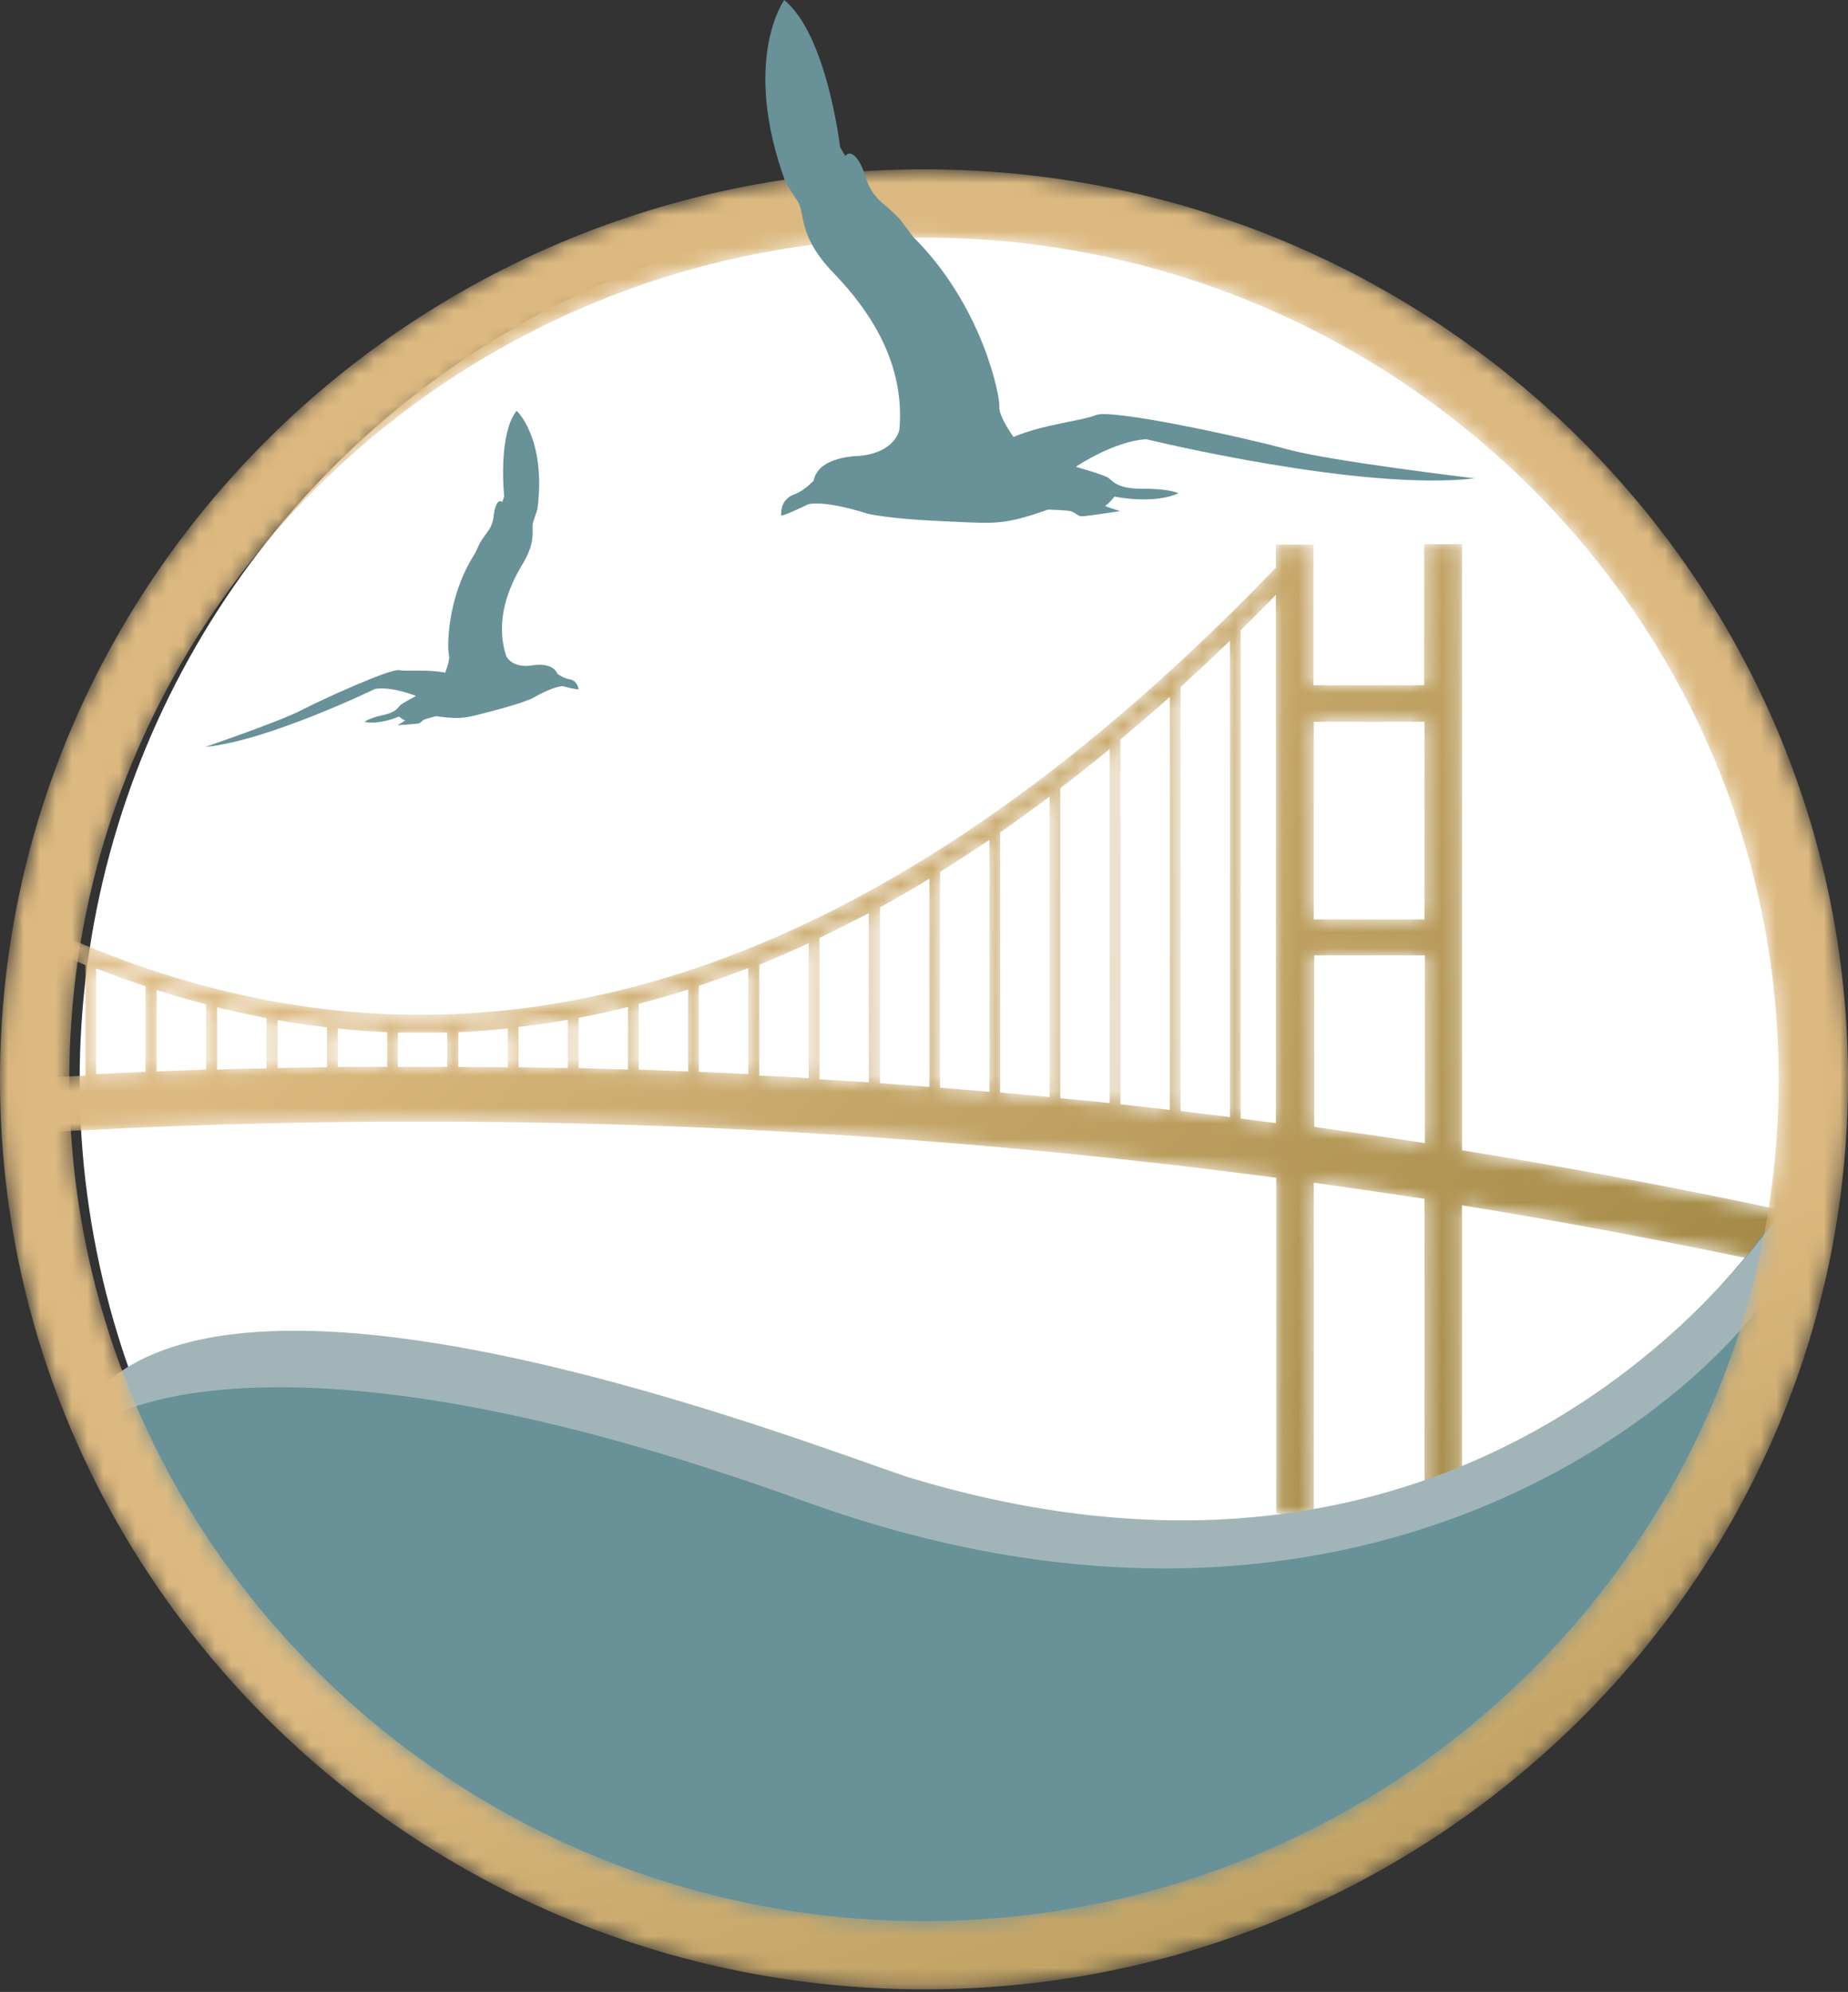 <svg width="116" height="125" viewBox="0 0 116 125" fill="none" xmlns="http://www.w3.org/2000/svg">
<rect x="0" y="0" width="116" height="125" fill="#333333" stroke="none"/>
<circle cx="59.5" cy="67.795" r="54.5" fill="white"/>
<mask id="mask0_68_259" style="mask-type:luminance" maskUnits="userSpaceOnUse" x="1" y="34" width="112" height="63">
<path d="M27.834 64.797C27.834 64.797 27.978 64.797 28.074 64.797V66.95C27.545 66.95 26.992 66.95 26.44 66.95C25.959 66.95 25.454 66.95 24.973 66.95V64.797C25.526 64.797 26.055 64.797 26.608 64.797C27.017 64.797 27.425 64.797 27.834 64.797ZM21.2 64.536C22.233 64.655 23.267 64.726 24.3 64.773V66.95C23.267 66.95 22.233 66.95 21.2 66.95V64.513V64.536ZM28.771 66.95V64.773C29.805 64.726 30.838 64.655 31.872 64.536V66.974C30.838 66.974 29.805 66.95 28.771 66.95ZM17.426 64.016C18.459 64.205 19.493 64.347 20.527 64.465V66.974C19.493 66.974 18.459 66.998 17.426 67.021V64.016ZM32.545 66.974V64.442C33.578 64.323 34.612 64.181 35.645 63.992V67.021C34.612 67.021 33.578 66.974 32.545 66.974ZM13.628 63.211C14.662 63.471 15.695 63.684 16.729 63.897V67.045C15.695 67.045 14.662 67.092 13.628 67.116V63.211ZM36.319 67.045V63.874C37.352 63.684 38.386 63.448 39.419 63.187V67.116C38.386 67.092 37.352 67.045 36.319 67.021M9.83 62.123C10.864 62.454 11.898 62.761 12.931 63.022V67.116C11.898 67.163 10.864 67.187 9.83 67.234V62.123ZM40.092 67.116V62.998C41.126 62.714 42.159 62.43 43.193 62.099V67.234C42.159 67.187 41.126 67.163 40.092 67.116ZM6.033 60.773C7.066 61.176 8.1 61.554 9.133 61.886V67.258C8.1 67.305 7.066 67.353 6.033 67.4V60.773ZM43.866 67.258V61.862C44.9 61.507 45.933 61.152 46.967 60.75V67.4C45.933 67.353 44.9 67.305 43.866 67.258ZM82.493 70.713V59.945H89.439V71.731C87.132 71.376 84.824 71.044 82.493 70.713ZM2.259 59.212C3.292 59.685 4.326 60.135 5.36 60.56V67.495C4.326 67.542 3.292 67.589 2.259 67.66V59.212ZM47.664 67.495V60.537C48.697 60.111 49.731 59.661 50.764 59.188V67.66C49.731 67.589 48.697 67.542 47.664 67.495ZM51.438 67.708V58.857C52.471 58.36 53.505 57.839 54.538 57.295V67.921C53.505 67.85 52.471 67.779 51.438 67.731M55.235 67.968V56.94C56.269 56.372 57.302 55.78 58.336 55.141V68.204C57.302 68.133 56.269 68.039 55.235 67.968ZM59.009 68.252V54.715C60.043 54.076 61.076 53.39 62.11 52.703V68.512C61.076 68.418 60.043 68.347 59.009 68.252ZM62.783 68.583V52.23C63.816 51.52 64.85 50.763 65.883 49.982V68.844C64.85 68.749 63.816 68.654 62.783 68.559M66.556 68.915V49.461C67.59 48.68 68.624 47.852 69.657 47V69.222C68.624 69.104 67.59 69.009 66.556 68.915ZM82.469 45.296H89.415V57.697H82.469V45.296ZM70.33 69.293V46.408C71.364 45.533 72.397 44.657 73.431 43.734V69.648C72.397 69.53 71.364 69.412 70.33 69.293ZM74.104 69.719V43.119C75.138 42.172 76.171 41.202 77.205 40.208V70.098C76.171 69.98 75.138 69.838 74.104 69.719ZM77.878 70.192V39.545C78.623 38.812 79.368 38.078 80.089 37.321V70.476C79.368 70.382 78.623 70.287 77.878 70.192ZM89.391 34.173V43.001H82.445V34.173H80.089V35.617C62.999 53.39 45.573 63.187 27.738 63.661C18.988 63.897 10.143 61.862 1.177 57.413L1.538 58.928L1.874 71.115C9.999 70.618 18.171 70.382 26.392 70.382C44.611 70.382 62.542 71.589 80.113 73.908V94.97C80.906 95.065 81.675 95.136 82.469 95.231V74.216C84.776 74.547 87.108 74.878 89.415 75.233V96.13C90.208 96.248 90.978 96.343 91.771 96.461V75.636C98.645 76.748 105.447 78.049 112.202 79.493V76.014C105.447 74.571 98.645 73.293 91.771 72.18V34.15H89.415L89.391 34.173Z" fill="white"/>
</mask>
<g mask="url(#mask0_68_259)">
<path d="M27.834 64.797C27.834 64.797 27.978 64.797 28.074 64.797V66.95C27.545 66.95 26.992 66.95 26.44 66.95C25.959 66.95 25.454 66.95 24.973 66.95V64.797C25.526 64.797 26.055 64.797 26.608 64.797C27.017 64.797 27.425 64.797 27.834 64.797ZM21.2 64.536C22.233 64.655 23.267 64.726 24.3 64.773V66.95C23.267 66.95 22.233 66.95 21.2 66.95V64.513V64.536ZM28.771 66.95V64.773C29.805 64.726 30.838 64.655 31.872 64.536V66.974C30.838 66.974 29.805 66.95 28.771 66.95ZM17.426 64.016C18.459 64.205 19.493 64.347 20.527 64.465V66.974C19.493 66.974 18.459 66.998 17.426 67.021V64.016ZM32.545 66.974V64.442C33.578 64.323 34.612 64.181 35.645 63.992V67.021C34.612 67.021 33.578 66.974 32.545 66.974ZM13.628 63.211C14.662 63.471 15.695 63.684 16.729 63.897V67.045C15.695 67.045 14.662 67.092 13.628 67.116V63.211ZM36.319 67.045V63.874C37.352 63.684 38.386 63.448 39.419 63.187V67.116C38.386 67.092 37.352 67.045 36.319 67.021M9.83 62.123C10.864 62.454 11.898 62.761 12.931 63.022V67.116C11.898 67.163 10.864 67.187 9.83 67.234V62.123ZM40.092 67.116V62.998C41.126 62.714 42.159 62.43 43.193 62.099V67.234C42.159 67.187 41.126 67.163 40.092 67.116ZM6.033 60.773C7.066 61.176 8.1 61.554 9.133 61.886V67.258C8.1 67.305 7.066 67.353 6.033 67.4V60.773ZM43.866 67.258V61.862C44.9 61.507 45.933 61.152 46.967 60.75V67.4C45.933 67.353 44.9 67.305 43.866 67.258ZM82.493 70.713V59.945H89.439V71.731C87.132 71.376 84.824 71.044 82.493 70.713ZM2.259 59.212C3.292 59.685 4.326 60.135 5.36 60.56V67.495C4.326 67.542 3.292 67.589 2.259 67.66V59.212ZM47.664 67.495V60.537C48.697 60.111 49.731 59.661 50.764 59.188V67.66C49.731 67.589 48.697 67.542 47.664 67.495ZM51.438 67.708V58.857C52.471 58.36 53.505 57.839 54.538 57.295V67.921C53.505 67.85 52.471 67.779 51.438 67.731M55.235 67.968V56.94C56.269 56.372 57.302 55.78 58.336 55.141V68.204C57.302 68.133 56.269 68.039 55.235 67.968ZM59.009 68.252V54.715C60.043 54.076 61.076 53.39 62.11 52.703V68.512C61.076 68.418 60.043 68.347 59.009 68.252ZM62.783 68.583V52.23C63.816 51.52 64.85 50.763 65.883 49.982V68.844C64.85 68.749 63.816 68.654 62.783 68.559M66.556 68.915V49.461C67.59 48.68 68.624 47.852 69.657 47V69.222C68.624 69.104 67.59 69.009 66.556 68.915ZM82.469 45.296H89.415V57.697H82.469V45.296ZM70.33 69.293V46.408C71.364 45.533 72.397 44.657 73.431 43.734V69.648C72.397 69.53 71.364 69.412 70.33 69.293ZM74.104 69.719V43.119C75.138 42.172 76.171 41.202 77.205 40.208V70.098C76.171 69.98 75.138 69.838 74.104 69.719ZM77.878 70.192V39.545C78.623 38.812 79.368 38.078 80.089 37.321V70.476C79.368 70.382 78.623 70.287 77.878 70.192ZM89.391 34.173V43.001H82.445V34.173H80.089V35.617C62.999 53.39 45.573 63.187 27.738 63.661C18.988 63.897 10.143 61.862 1.177 57.413L1.538 58.928L1.874 71.115C9.999 70.618 18.171 70.382 26.392 70.382C44.611 70.382 62.542 71.589 80.113 73.908V94.97C80.906 95.065 81.675 95.136 82.469 95.231V74.216C84.776 74.547 87.108 74.878 89.415 75.233V96.13C90.208 96.248 90.978 96.343 91.771 96.461V75.636C98.645 76.748 105.447 78.049 112.202 79.493V76.014C105.447 74.571 98.645 73.293 91.771 72.18V34.15H89.415L89.391 34.173Z" fill="url(#paint0_linear_68_259)"/>
</g>
<path d="M44.056 120.255C26.157 115.907 12.409 103.385 5.858 87.678C8.378 84.613 17.855 78.744 51.638 91.1C87.028 104.026 105.359 85.469 112.485 74.99C112.245 76.606 111.933 78.198 111.525 79.813C104.183 109.373 73.927 127.526 44.08 120.255" fill="#689198"/>
<path d="M6.53 89.135C6.53 89.135 16.804 81.98 50.456 94.195C84.132 106.41 105.735 89.088 111.208 80.968C111.208 80.968 112.576 75.649 112.48 74.99C112.48 74.99 95.102 104.292 56.985 92.689C50.408 90.5 15.532 76.849 5.858 87.558" fill="#A1B5B8"/>
<mask id="mask1_68_259" style="mask-type:luminance" maskUnits="userSpaceOnUse" x="0" y="10" width="116" height="115">
<path d="M4.351 67.731C4.351 38.622 28.411 14.909 58 14.909C87.589 14.909 111.649 38.622 111.649 67.731C111.649 96.84 87.565 120.553 58 120.553C28.435 120.553 4.351 96.864 4.351 67.731ZM0 67.731C0 99.23 26.032 124.836 58 124.836C89.969 124.836 116 99.23 116 67.731C116 36.232 89.993 10.626 58 10.626C26.008 10.626 0 36.256 0 67.731Z" fill="white"/>
</mask>
<g mask="url(#mask1_68_259)">
<path d="M4.351 67.731C4.351 38.622 28.411 14.909 58 14.909C87.589 14.909 111.649 38.622 111.649 67.731C111.649 96.84 87.565 120.553 58 120.553C28.435 120.553 4.351 96.864 4.351 67.731ZM0 67.731C0 99.23 26.032 124.836 58 124.836C89.969 124.836 116 99.23 116 67.731C116 36.232 89.993 10.626 58 10.626C26.008 10.626 0 36.256 0 67.731Z" fill="url(#paint1_linear_68_259)"/>
</g>
<path d="M27.942 42.218C27.942 42.218 28.274 41.42 28.179 41.091C28.084 40.762 27.989 37.568 29.817 34.726L30.15 34.022C30.15 34.022 30.411 33.622 30.577 33.411C30.743 33.2 30.933 32.871 30.981 32.425C31.028 31.978 31.123 31.649 31.266 31.509C31.408 31.368 31.527 31.509 31.527 31.509L31.646 31.156C31.646 31.156 31.242 27.257 32.429 25.778C32.429 25.778 34.305 27.492 33.735 31.955C33.735 31.955 33.616 32.307 33.474 32.73C33.308 33.153 33.735 33.857 32.809 35.384C31.883 36.91 31.076 38.954 31.764 41.138C31.764 41.138 32.049 41.913 33.308 41.772C33.308 41.772 34.661 41.467 34.993 42.289C34.993 42.289 35.35 42.547 35.706 42.618C36.062 42.665 36.252 42.9 36.323 43.252C36.323 43.252 36.228 43.299 35.35 43.064C35.35 43.064 34.851 42.993 33.426 43.815C33.426 43.815 32.738 44.144 31.005 44.59C29.271 45.037 29.058 45.178 27.372 44.943C27.372 44.943 26.707 45.107 26.588 45.178C26.47 45.248 26.398 45.365 26.303 45.389C26.209 45.436 24.95 45.507 24.95 45.507C24.95 45.507 25.496 45.201 25.425 45.201C25.33 45.201 25.045 44.966 25.045 44.966C25.045 44.966 23.811 45.507 22.884 45.295C22.884 45.295 23.169 45.06 24.048 44.872C24.926 44.684 24.974 44.379 25.116 44.262C25.259 44.121 26.113 43.675 26.113 43.675C26.113 43.675 24.665 43.064 23.549 43.228C23.549 43.228 16.759 46.516 12.889 46.869C12.889 46.869 17.566 45.272 18.919 44.567C20.273 43.862 24.475 41.96 25.045 42.054C25.615 42.148 26.85 41.983 27.965 42.218" fill="#689198"/>
<path d="M63.617 27.421C63.617 27.421 62.68 26.135 62.728 25.504C62.776 24.873 61.695 19.216 57.322 14.868L56.457 13.722C56.457 13.722 55.857 13.114 55.472 12.81C55.088 12.507 54.607 11.992 54.367 11.197C54.127 10.403 53.839 9.888 53.526 9.701C53.214 9.514 53.07 9.795 53.07 9.795L52.733 9.234C52.733 9.234 51.917 2.197 49.226 0C49.226 0 46.511 3.764 49.298 11.408C49.298 11.408 49.634 11.969 50.091 12.67C50.547 13.348 50.043 14.774 52.325 17.135C54.607 19.496 56.818 22.792 56.457 26.953C56.457 26.953 56.241 28.403 53.911 28.613C53.911 28.613 51.364 28.613 51.076 30.156C51.076 30.156 50.523 30.764 49.923 30.998C49.298 31.208 49.01 31.676 49.034 32.354C49.034 32.354 49.226 32.377 50.715 31.652C50.715 31.652 51.58 31.325 54.463 32.237C54.463 32.237 55.809 32.564 59.124 32.704C62.439 32.844 62.848 33.008 65.779 31.98C65.779 31.98 67.028 32.003 67.268 32.096C67.484 32.19 67.653 32.354 67.845 32.4C68.037 32.424 70.319 32.073 70.319 32.073C70.319 32.073 69.214 31.746 69.382 31.722C69.526 31.699 69.959 31.161 69.959 31.161C69.959 31.161 72.385 31.676 73.971 30.951C73.971 30.951 73.346 30.647 71.689 30.67C70.055 30.67 69.839 30.156 69.55 29.969C69.238 29.782 67.532 29.291 67.532 29.291C67.532 29.291 69.911 27.678 71.953 27.561C71.953 27.561 85.431 30.858 92.566 30.016C92.566 30.016 83.509 28.941 80.794 28.192C78.079 27.444 69.791 25.644 68.806 26.042C67.821 26.439 65.562 26.603 63.617 27.421Z" fill="#689198"/>
<defs>
<linearGradient id="paint0_linear_68_259" x1="20.377" y1="58.791" x2="111.925" y2="139.364" gradientUnits="userSpaceOnUse">
<stop stop-color="#DCB980"/>
<stop offset="1" stop-color="#88732B"/>
</linearGradient>
<linearGradient id="paint1_linear_68_259" x1="96" y1="78.624" x2="131.441" y2="175.833" gradientUnits="userSpaceOnUse">
<stop stop-color="#DCB980"/>
<stop offset="1" stop-color="#88732B"/>
</linearGradient>
</defs>
</svg>
